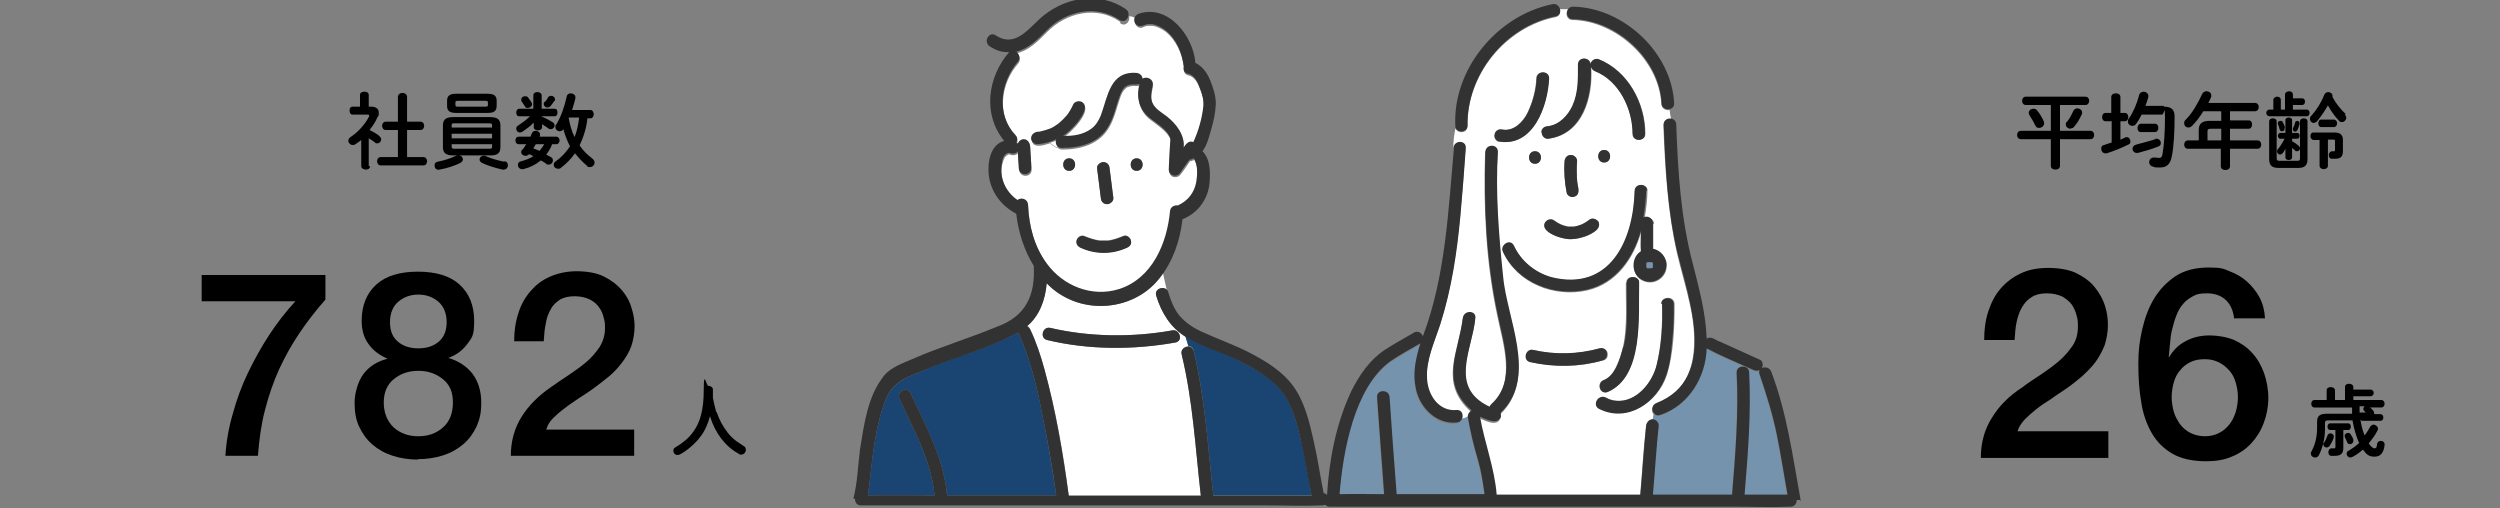 <?xml version="1.0" encoding="UTF-8"?>
<svg xmlns="http://www.w3.org/2000/svg" version="1.1" viewBox="0 0 600 122">
  <rect x="0" y="0" width="600" height="122" fill="#808080" stroke="none"/>
  <defs>
    <style>
      .cls-1 {
        fill: #323232;
      }

      .cls-2 {
        fill: #7693ad;
      }

      .cls-3 {
        fill: #1a4472;
      }

      .cls-4 {
        fill: #fff;
      }

      .cls-5 {
        fill: #6ec878;
      }
    </style>
  </defs>
  <!-- Generator: Adobe Illustrator 28.7.7, SVG Export Plug-In . SVG Version: 1.2.0 Build 194)  -->
  <g>
    <g id="_レイヤー_1" data-name="レイヤー_1">
      <path class="cls-5" d="M286.5,38.4s0,0,0,0c0,0-.1,0,0,0Z"/>
      <path class="cls-5" d="M286.6,38.4s0,0,0,0c0,0,0,0,0,0,0,0,0,0,0,0Z"/>
      <path class="cls-5" d="M286.6,38.4s0,0,0,0c0,0,0,0,0,0,0,0,0,0,0,0,0,0,0,0,0,0,0,0,0,0,0,0Z"/>
      <polygon class="cls-5" points="286.6 38.4 286.6 38.4 286.6 38.4 286.6 38.4 286.6 38.4"/>
      <path class="cls-5" d="M286.6,38.4s0,0,0,0c0,0,0,0,0,0,0,0,0,0,0,0Z"/>
      <path class="cls-5" d="M286.6,38.4s0,0,0,0c0,0,0,0,0,0,0,0,0,0,0,0Z"/>
      <path class="cls-3" d="M220.4,118.9h3.9c-.8-8.3-5-15.7-8.4-23.1-.8-1.7,1.8-3.3,2.6-1.5,3.7,8,8,15.7,8.8,24.6h26.2c-1-6.7-2.1-13.5-3.5-20.1-1.2-6.4-2.9-13-5.6-19-7.4,3.9-15.8,5.9-23.4,9.4-4.8,1.8-7.4,3.2-9,8.3-2.4,6.9-2.7,14.2-3.7,21.4,4-.1,8.1,0,12.2,0Z"/>
      <path class="cls-4" d="M253.6,33.7c-.5.2-1.1.4-1.6.6.7.5,1.2,1,1.9,1.1-.4-.4-.5-1.1-.3-1.7Z"/>
      <path class="cls-4" d="M268.8,5.2c-5.6-3.9-12.9-2.2-17.5,2.5-2.1,2.1-4.3,4.4-7.3,5.1.7.5,1.1,1.5.4,2.4-4.3,4.9-5.3,12.6-.6,17.6.5.6.5,1.3.2,1.8.1,0,.3.2.4.3.2-.6.8-1,1.4-1.1.9,0,1.5.8,1.5,1.7,0,1.7.2,3.5.3,5.2,0,2-2.9,2-3,0,0-1.3-.1-2.6-.2-4-.5.6-1.3.7-2,.4-.4-.2-.9.3-1.2.6-2,3.7-.2,8.5,3.1,10.7.8-.7,2.5-.3,2.5,1.1.2,5,1.5,10,4.5,14.1,4,5.4,10.9,8.2,17.3,6.2,8-2.5,11.6-11,12.3-18.7,0-1.1,1.1-1.6,1.9-1.4,2.4-1.1,3.9-3,4.4-5.6.3-1.8.4-4-.5-5.6,0,0,0,0-.1-.1,0,0,0,0,0,0,0,0,0,0,0,0,0,0,0,0,0,0,0,0-.4.2-.3.1-.2.1-.5.2-.7.2-.7,1-1.4,2.1-2.2,3.1-.4.6-1,.8-1.7.7-.6-.1-1.1-.8-1.1-1.4.2-2.5.2-4.9.4-7.4-.6-2-3.2-3.6-4.7-4.8-2.8-2-3.6-5.2-2.7-8.4-.6.3-1.5,0-2.1.2-.3,0-.5.1-.8.2-.2,0-.3.2-.5.3-.2.2-.3.3-.5.5-.3.4-.5.8-.7,1.3t0,0s0,0,0,0c-.9,2.4-1.4,5.1-2.7,7.4-2.3,4.2-6.9,5.5-11.4,5.5-.4,0-.8-.2-1-.4-.7-.1-1.3-.6-1.9-1.1-1.1.3-2.5.9-3.7.4-1.5-1.2-.5-3,1.3-2.8.8-.1,1.6-.3,2.4-.7.8-.4,1.5-.8,2.2-1.3.7-.6,1.4-1.3,2-2,.6-.8,1.1-1.7,1.5-2.6.3-.7,1.4-.9,2.1-.5,2.6,1.6-3,7.2-4.6,8.1,2.4,0,4.9-.3,6.8-1.7,1.1-.8,1.8-2,2.3-3.2,0,0,0,0,0,0,1.7-4.6,2.2-10.7,8.6-10.2.9,0,1.3.7,1.4,1.4,1-.7,2.8,0,2.4,1.6-.3,1.3-.7,2.9,0,4.2.7,1.4,2.3,2.3,3.4,3.2,2.4,1.8,4.5,4.5,4,7.6.5-.9,1.3-1.9,2.4-1.4,1.2-2.6,2-5.7,2.4-8.6.2-1.6-.2-2.7-.8-4.3-.5-1.4-1.3-3.2-2.9-3.5-.9-.2-1.2-1-1-1.7-.4-3.4-1.9-6.8-4.6-8.9,0,0,0,0,0,0-.9-.6-1.8-1.1-2.9-1.3-.4,0-.8,0-1.2,0-.4,0-.9.2-1.3.4-1.2.5-2.4-1.2-1.6-2.2-.5-.3-1-.5-1.6-.5.3,1.2-.9,2.6-2.1,1.7ZM272.8,38c1.9,0,1.9,3,0,3s-1.9-3,0-3ZM264.8,38.9c.9,0,1.4.7,1.5,1.5.3,2.4.6,4.7.9,7.1.1.8-.8,1.5-1.5,1.5-.9,0-1.4-.7-1.5-1.5-.3-2.4-.6-4.7-.9-7.1-.1-.8.8-1.5,1.5-1.5ZM258.4,57.6c.2-.7,1.1-1.3,1.8-1,1.2.5,2.4.9,3.7,1.1.7,0,1.4,0,2.1,0,1.2-.2,2.4-.6,3.6-1.1.8-.3,1.6.3,1.8,1,.2.8-.3,1.5-1,1.8-3.5,1.6-7.5,1.6-11,0-.8-.3-1.3-1-1-1.8ZM256.6,38c1.9,0,1.9,3,0,3s-1.9-3,0-3Z"/>
      <path class="cls-4" d="M257.2,72c-2.3-1-4.3-2.4-6-4.1-.3,3.9-1.7,7.8-4.7,10.3.3.1.5.3.7.7,1.5,3.1,2.6,6.5,3.5,9.8,2.7,9.8,4.5,20,5.8,30.2h31.7c-1.3-11.3-1.9-22.8-4.6-33.9-.3-1.1.7-1.9,1.6-1.9l-.7-2.3c-3.6-2.2-5.7-5.8-7-9.8-.5-1.6,1.5-2.4,2.5-1.5l-.9-4c-4.8,7.1-14.1,9.9-22,6.5ZM281.3,79.3c1.8-.4,2.8,2.5.8,2.9-10.1,1.8-20.8,1.8-30.8-.6-1.2-.3-1.3-1.6-.7-2.4.3-.4.8-.6,1.5-.5,9.4,2.2,19.7,2.3,29.2.6Z"/>
      <path class="cls-3" d="M286.5,84.2c2.7,11.3,3.4,23.1,4.7,34.7h23.6c-.9-4.7-1.6-9.5-2.8-14.2-1-4.2-2.3-8.9-5.4-12-3.1-3.1-7.3-5.2-11.2-7.1-3.6-1.7-7.6-2.8-10.9-4.9l.7,2.3c.6,0,1.1.3,1.3,1.1Z"/>
      <path class="cls-1" d="M252.1,78.7c-1.8-.5-2.7,2.4-.8,2.9,10,2.4,20.7,2.4,30.8.6,2-.4,1-3.3-.8-2.9-9.5,1.7-19.8,1.6-29.2-.6Z"/>
      <path class="cls-1" d="M272.8,41c1.9,0,1.9-3,0-3s-1.9,3,0,3Z"/>
      <path class="cls-1" d="M256.6,41c1.9,0,1.9-3,0-3s-1.9,3,0,3Z"/>
      <path class="cls-1" d="M259.4,59.5c3.5,1.6,7.5,1.6,11,0,.8-.3,1.3-1,1-1.8-.2-.7-1.1-1.4-1.8-1-1.2.5-2.3.9-3.6,1.1-.7,0-1.4,0-2.1,0-1.3-.2-2.5-.6-3.7-1.1-.8-.3-1.6.3-1.8,1-.2.9.3,1.5,1,1.8Z"/>
      <path class="cls-1" d="M286.7,38.5s0,0,0,0c0,0,0,0,0,0,0,0,0,0,0,0Z"/>
      <path class="cls-1" d="M286.6,38.4s0,0,0,0c0,0,0,0,0,0,0,0,0,0,0,0Z"/>
      <path class="cls-1" d="M286.6,38.4s0,0,0,0c0,0,0,0,0,0,0,0,0,0,0,0Z"/>
      <polygon class="cls-1" points="286.6 38.4 286.6 38.4 286.6 38.4 286.6 38.4 286.6 38.4"/>
      <path class="cls-1" d="M265.7,49c.7,0,1.6-.7,1.5-1.5-.3-2.4-.6-4.7-.9-7.1,0-.8-.6-1.5-1.5-1.5-.7,0-1.6.7-1.5,1.5.3,2.4.6,4.7.9,7.1,0,.8.6,1.5,1.5,1.5Z"/>
      <path class="cls-1" d="M317.8,119c-.9-4.4-1.5-8.7-2.5-13.1-1-4.5-2.2-9.5-4.9-13.2-2.5-3.5-6.4-5.9-10.2-7.9-3.8-2-7.9-3.4-11.8-5.2-2-.9-3.8-2.1-5.3-3.8-1.3-1.6-2.1-3.6-2.7-5.6,0-.3-.2-.5-.4-.7-1-.9-3-.1-2.5,1.5,1.2,4,3.4,7.6,7,9.8,3.3,2.1,7.3,3.3,10.9,4.9,4,1.8,8.1,4,11.2,7.1,3.1,3.1,4.4,7.8,5.4,12,1.1,4.7,1.8,9.4,2.8,14.2h-23.6c-1.3-11.6-2-23.4-4.7-34.7-.2-.7-.7-1.1-1.3-1.1-.9,0-1.9.7-1.6,1.9,2.7,11.1,3.3,22.6,4.6,33.9h-31.7c-1.4-10.1-3.1-20.3-5.8-30.2-.9-3.3-2-6.7-3.5-9.8-.2-.3-.4-.5-.7-.7,3-2.5,4.4-6.4,4.7-10.3,7.2,7.6,20.4,7.2,27-1.1,3.3-4.1,5-9.1,5.6-14.3,3.7-1.4,6.2-4.9,6.5-8.8.2-2.5.2-5.6-1.7-7.5,1.1-1.5,1.6-3.5,2.1-5.3.6-2,1-4,1.1-6.1,0-1.9-.6-3.7-1.3-5.5-.7-1.8-1.9-3.5-3.6-4.3-.5-6.4-6.5-14.2-13.6-11.8-1.9.7-1.1,3.4.8,2.9.4-.1.8-.3,1.3-.4.4,0,.8,0,1.2,0,1.1.2,2,.7,2.9,1.3,0,0,0,0,0,0,2.8,2.1,4.2,5.5,4.6,8.9-.2.7.1,1.5,1,1.7,1.6.3,2.4,2.1,2.9,3.5.6,1.7.9,2.7.8,4.3-.3,2.9-1.2,6-2.4,8.6-1.1-.5-1.9.6-2.4,1.4.4-3.1-1.7-5.8-4-7.6-1.2-.9-2.8-1.8-3.4-3.2-.6-1.3-.2-2.8,0-4.2.4-1.5-1.4-2.3-2.4-1.6,0-.7-.6-1.3-1.4-1.4-6.4-.5-6.9,5.6-8.6,10.2,0,0,0,0,0,0-.5,1.2-1.2,2.4-2.3,3.2-1.9,1.4-4.3,1.8-6.8,1.7,1.6-.8,7.2-6.5,4.6-8.1-.6-.4-1.7-.2-2.1.5-.4.9-.9,1.8-1.5,2.6-.6.7-1.3,1.4-2,2-.7.5-1.4,1-2.2,1.3-.8.3-1.6.5-2.4.7-1.8-.1-2.8,1.7-1.3,2.8.2.1.5.2.8.2,1.6-.1,3.1-.5,4.5-1.2-.4.9.2,2.1,1.3,2.1,4.6,0,9.1-1.2,11.4-5.5,1.3-2.3,1.7-4.9,2.7-7.4,0,0,0,0,0,0t0,0c.2-.4.4-.9.7-1.3.2-.2.3-.4.5-.5.2-.1.3-.2.5-.3.2,0,.5-.2.8-.2.6-.1,1.5.1,2.1-.2-.9,3.2-.1,6.4,2.7,8.4,1.5,1.2,4.1,2.7,4.7,4.8-.2,2.4-.3,4.9-.4,7.4,0,.6.5,1.3,1.1,1.4.7.2,1.3-.1,1.7-.7.7-1,1.4-2.1,2.2-3.1.2,0,.5,0,.7-.2,0,0,.3-.1.3-.1,0,0,0,0,0,0,0,0,0,0,0,0,0,0,0,0,0,0,0,0,0,0,0,0,0,0,0,0,0,0,0,0,0,0,0,0,0,0,0,0,0,0,0,0,0,0,0,0,0,0,0,0,0,0,0,0,0,0,0,0,0,0,0,.1.1.1.9,1.6.8,3.8.5,5.6-.5,2.6-2,4.5-4.4,5.6-.8-.1-1.8.3-1.9,1.4-.7,7.7-4.3,16.2-12.3,18.7-6.5,2-13.4-.8-17.3-6.2-3-4.1-4.3-9.1-4.5-14.1,0-1.4-1.7-1.8-2.5-1.1-2.9-2-4.5-5.5-3.7-9,0-1,.8-2.5,1.8-2.3.7.3,1.5.2,2-.4,0,1.3.1,2.6.2,4,.1,2,2.9,2,3,0,0-1.7-.2-3.5-.3-5.2,0-.8-.6-1.7-1.5-1.7-.6,0-1.3.5-1.4,1.1,0-.1-.2-.2-.4-.3.3-.5.4-1.2-.2-1.8-4.7-5-3.6-12.7.6-17.6.7-.8.3-1.9-.4-2.4,3-.7,5.2-3,7.3-5.1,4.6-4.7,11.9-6.3,17.5-2.5,1.7,1.1,3-1.6,1.5-2.6-6.1-4.2-14.1-3-19.7,1.5-3.4,2.7-6.6,8-11.5,4.8-1.6-1.1-3.1,1.5-1.5,2.6,1.5,1,3,1.5,4.7,1.4-5.2,6-6.4,15-1.2,21.3-3.4,1-4,5.2-3.7,8.2.5,4.1,3,7.4,6.6,9.3.5,4.4,1.9,8.8,4.2,12.5h0c.4,7.1-1.9,12.1-8.8,14.6-6.7,2.8-13.8,4.9-20.4,7.8-2.3,1-4.9,1.9-6.6,3.8-4.1,5-4.9,11.8-5.9,17.9-.5,3.9-.6,8-1.6,11.8,0,0,0,0,0,0h.4c0,.8.4,1.6,1.4,1.6h97c4.5,0,9.1.2,13.7,0,1.8,0,1.9-2.6.4-3ZM212,97.5c1.6-5.2,4.2-6.5,9-8.3,7.7-3.4,16-5.4,23.4-9.4,2.7,6,4.4,12.6,5.6,19,1.4,6.7,2.6,13.4,3.5,20.1h-26.2c-.8-8.9-5.1-16.7-8.8-24.6-.8-1.8-3.4-.2-2.6,1.5,3.4,7.4,7.6,14.8,8.4,23.1-5.3,0-10.7-.1-16,0,1-7.2,1.3-14.5,3.7-21.4Z"/>
      <path class="cls-5" d="M395.4,63.1s0,0-.1.1c0,0,0,0,.1-.1Z"/>
      <path class="cls-5" d="M395.2,63.2s0,0,0,0c0,0,0,0,0,0,0,0,0,0,0,0Z"/>
      <path class="cls-5" d="M395.6,64.6s0,0,0,0c0,0,0,0,0,0,0,0,0,0,0,0Z"/>
      <path class="cls-5" d="M396.6,62.9s0,0,0,0c0,0,0,0,0,0,0,0,0,0,0,0Z"/>
      <path class="cls-5" d="M395.4,64.5s0,0,.1.1c0,0,0,0,0,0,0,0,0,0,0,0Z"/>
      <path class="cls-2" d="M395.3,64.4s0,0,0,0c0,0,0,0,.1.1,0,0,.1,0,.2,0,0,0,.2,0,.3,0,0,0,.2,0,.3,0,0,0,.2,0,.3,0,0,0,.1,0,.2-.1,0,0,0,0,0,0,0,0,0,0,.1-.1,0,0,0-.1,0-.2,0-.1,0-.2,0-.4,0,0,0,0,0,0,0,0,0,0,0,0,0-.1,0-.2,0-.4,0,0,0-.1-.1-.2,0,0,0,0,0,0,0,0,0,0-.1-.1,0,0-.1,0-.2,0,0,0-.2,0-.3,0,0,0-.2,0-.3,0,0,0-.2,0-.3,0,0,0-.1,0-.2.1,0,0,0,0,0,0,0,0,0,0-.1.1,0,0,0,.1,0,.2,0,0,0,.2,0,.3,0,0,0,.2,0,.3,0,0,0,.2,0,.3,0,0,0,.1.1.2Z"/>
      <path class="cls-5" d="M396.8,64.5s0,0,.1-.1c0,0,0,0,0,0,0,0,0,0,0,0Z"/>
      <path class="cls-5" d="M396.8,63.1s0,0-.1-.1c0,0,0,0,.1.1Z"/>
      <path class="cls-5" d="M397,64.3s0,0,0,0c0,0,0,0,0,0,0,0,0,0,0,0Z"/>
      <path class="cls-5" d="M341.5,80.7c0,0-.2,0-.2,0,0,0,0,.2.1.3,0-.1,0-.2.1-.3Z"/>
      <path class="cls-2" d="M349.5,101.7c-4.9.5-8.9-3.7-9.8-8.2-.7-3.7,0-7.3,1.1-10.8-2.4,1.4-4.9,2.8-7.2,4.3-8.7,6.3-11.4,21.7-12.2,31.9,3.6,0,7.1,0,10.7,0-.6-7.8-1.2-15.5-1.7-23.3-.1-1.9,2.9-1.9,3,0,.6,7.8,1.1,15.5,1.7,23.3h21.1c-.5-6.5-3.3-12.6-3.9-19-.4.2-.9.3-1.3.4-.1.6-.6,1.3-1.4,1.3Z"/>
      <path class="cls-5" d="M423.2,88.2c0,0-.1-.2-.2-.3,0,.1,0,.3-.1.4,0,0,.2,0,.3-.1Z"/>
      <path class="cls-4" d="M351.7,35.8c-1,14.2-1.9,28.6-6.1,42.2-1.4,4.3-3.4,8.6-3.2,13.2.2,3.9,2.8,7.9,7.1,7.5,1.1-.1,1.6.8,1.4,1.7.4,0,.9-.2,1.3-.4.1-.5.5-.9.9-1.1-7.8-6.9-3.2-13.9-2.1-22.2.2-1.9,3.2-1.9,3,0-.4,4.5-2.5,8.8-2.3,13.4,0,3.5,2.6,6.6,5.7,7.9,0-.2.2-.4.4-.6,6.2-5.6,2.9-14.8,1.5-21.8-2.7-12.7-3.3-25.9-2.9-38.8.1-1.9,3.1-1.9,3,0-.6,9.8.2,19.7,1.2,29.5.8,10.4,8.5,24.5-.5,33.1.1.3.2.7,0,1-.8,2.1-3.6.6-5,0,1.1,6.3,3.4,12.3,4,18.7h34.5c.5-5.5.8-11.1,1.4-16.6,0-.8.7-1.6,1.6-1.5.1-.5.2-1,.3-1.5-.7-.8-.5-2.1.6-2.5,4.8-1.6,7.8-5.8,8.7-10.7,1.6-8.5-1.8-17.2-3.7-25.4-2.3-10.1-2.9-20.5-3.3-30.8,0-1.2,1-1.6,1.9-1.4-.2-.8-.3-1.5-.4-2.3-.8.2-1.9-.3-2-1.4-.5-10.6-10.9-20-21.3-20.2-1.5,0-1.8-1.8-1-2.6-.7,0-1.4,0-2.1,0,.3.8,0,1.7-.9,1.9-12.1,2.4-21.4,13.9-21.2,26.2,0,1.7-2.3,1.9-2.9.5-.3,1.5-.5,3-.5,4.5.6-1.3,3-1.1,2.8.6ZM367.3,86.9c-1.9-.5-1-3.4.8-2.9,5.2,1.2,10.7,1.1,15.9-.4.9-.2,1.5.3,1.8,1,.2.7,0,1.7-1,1.9-5.7,1.6-11.7,1.7-17.4.4ZM390.3,67.9c0-2,3.1-1.8,3,0-.2,7.8,1.2,22.5-7.6,26.2-1.9.6-2.6-2.3-.8-2.9,1.8-.6,2.8-2.7,3.5-4.4,2.5-6,1.7-12.6,1.8-18.9ZM401.9,72.9c0,5.7-.2,11.6-1.8,17-2.2,6.7-9.4,11.5-16.2,8.1-1.8-1,0-3.5,1.5-2.6,5.4,2.9,11-2.5,12.2-7.8,1.1-4.7,1.4-9.9,1.3-14.7,0-1.9,2.9-1.9,3,0ZM396.8,53.7v6.2c1.9.4,3.5,2.2,3.2,4.2-.2,2.8-3.2,4.5-5.7,3.3-2.7-1.2-2.9-5.3-.4-6.9-.2-1.6,0-3.3,0-4.9-1.8,6.5-6,12.5-12.9,14.1-7.8,1.8-16.8-1.6-20.2-9.1-.8-1.6,1.7-3.3,2.6-1.5,4.2,9.4,18.7,11.2,24.6,2.5,3.2-4.5,4.2-10.3,4.4-15.7,0-1.8,2.7-1.9,3-.4,0,2.3-.3,4.7-.7,7,.9-.7,2.3.1,2.3,1.3ZM368.4,36.3c1.9,0,1.9,3,0,3s-1.9-3,0-3ZM378.4,42.2c0,.6,0,1.3.2,1.9.2,1.1.6,2.7-.8,3.1-.7.2-1.7-.3-1.8-1-.5-2.5-.6-5-.5-7.5,0-.8.6-1.5,1.5-1.5.8,0,1.6.7,1.5,1.5,0,1.2-.1,2.3,0,3.5ZM376.2,54.4c0,0,0,0,.1,0,.5,0,1,0,1.5,0,.4,0,1.8-.4,2.5-.9.4-.2.8-.5,1.2-.8.7-.5,1.7-.1,2.1.5.4.8.1,1.6-.5,2.1-3.4,2.7-8.3,2.8-11.7.1-1.7-1.1-.2-3.5,1.5-2.6,1.1.8,2.1,1.3,3.3,1.5ZM385,36c1.9,0,1.9,3,0,3s-1.9-3,0-3ZM377.5,25.3c1.4-3.1,1.4-6.5,1.3-9.8,0-1.9,2.8-1.9,3-.1.1-.8,1.1-1.5,1.9-1.2,7,2.8,11.2,10.5,11.2,17.9,0,.6-.3,1-.6,1.2-.9.6-2.4.2-2.4-1.2,0-5.9-3.2-12.7-9-15-.5-.2-.8-.5-1-1h0c.5,7.2-2,16.2-10.3,17.2-.8,0-1.5-.7-1.5-1.5,0-.9.7-1.4,1.5-1.5,2.8-.3,4.9-2.7,6-5ZM358.7,32.1c.2-.8,1-1.2,1.8-1,2.7.5,5-1.8,6.1-4.1,1.2-2.5,2-5.5,2.1-8.2,0-1.9,3.1-1.9,3,0-.3,6.7-3.7,16.5-12,15.2-.8-.2-1.3-1.1-1-1.8Z"/>
      <path class="cls-5" d="M381.8,16.1h0s0,0,0-.1c0,0,0,0,0,.1Z"/>
      <path class="cls-2" d="M398,102.3c-.6,5.5-.9,11.1-1.4,16.6h19c.8-9.7,1.6-19.5,1.1-29.3,0-1.9,2.9-1.9,3,0,.5,9.8-.3,19.5-1.1,29.3h10.3c-.8-4.5-1.5-9.1-2.4-13.6-1-5.2-2.6-10.3-4.3-15.3-.1-.4-.1-.7,0-1-.9.5-1.9-.3-2.8-.6-3.3-1.6-6.7-2.9-9.9-4.6-.2,7-4.4,13.8-11.2,16-.6.2-1.1,0-1.4-.4,0,.5-.2,1-.3,1.5.7,0,1.5.7,1.4,1.5Z"/>
      <path class="cls-1" d="M395.3,45.8c.1-1.8-2.9-2-3,0-.3,12-6,24.2-20,20.7-3.9-1.1-7.3-3.9-9-7.6-.9-1.8-3.4,0-2.6,1.5,3.5,7.5,12.4,10.9,20.2,9.1,6.9-1.6,11.1-7.6,12.9-14.1,0,1.6-.1,3.3,0,4.9-2.5,1.6-2.3,5.7.4,6.9,2.5,1.3,5.5-.5,5.7-3.3.2-2-1.3-3.9-3.2-4.2v-6.2c0-1.1-1.3-1.9-2.3-1.3.4-2.2.6-4.4.7-6.6ZM395.1,63.6c0,0,0-.2,0-.3,0,0,0-.1,0-.2,0,0,0,0,0,0,0,0,0,0,0,0,0,0,.1-.1.1-.1,0,0,0,0,0,0,0,0,.1,0,.2-.1,0,0,.2,0,.3,0,0,0,.2,0,.3,0,0,0,.2,0,.3,0,0,0,.1,0,.2,0,0,0,0,0,0,0,0,0,0,0,0,0,0,0,.1.1.1.1,0,0,0,0,0,0,0,0,0,.1.1.2,0,.1,0,.2,0,.4,0,0,0,0,0,0,0,0,0,0,0,0,0,.1,0,.2,0,.4,0,0,0,.1,0,.2,0,0,0,0,0,0,0,0,0,0,0,0,0,0-.1.1-.1.1,0,0,0,0,0,0,0,0-.1,0-.2.1,0,0-.2,0-.3,0,0,0-.2,0-.3,0,0,0-.2,0-.3,0,0,0-.1,0-.2,0,0,0,0,0,0,0,0,0,0,0,0,0,0,0-.1-.1-.1-.1,0,0,0,0,0,0,0,0,0-.1-.1-.2,0,0,0-.2,0-.3,0,0,0-.2,0-.3Z"/>
      <path class="cls-1" d="M377,37.2c-.9,0-1.4.7-1.5,1.5-.2,2.5,0,5,.5,7.5.1.8,1.1,1.3,1.8,1,1.5-.4,1-2,.8-3.1-.2-1.8-.3-3.6-.1-5.4,0-.8-.7-1.5-1.5-1.5Z"/>
      <path class="cls-1" d="M385,39c1.9,0,1.9-3,0-3s-1.9,3,0,3Z"/>
      <path class="cls-1" d="M368.4,39.3c1.9,0,1.9-3,0-3s-1.9,3,0,3Z"/>
      <path class="cls-1" d="M396.8,64.5s0,0,0,0c0,0,0,0,0,0,0,0-.1.1-.1.1,0,0,0,0,0,0Z"/>
      <path class="cls-1" d="M396.8,63.1s0,0,0,0c0,0,0,0,0,0,0,0,.1.1.1.1,0,0,0,0,0,0Z"/>
      <path class="cls-1" d="M395.4,63.1s0,0,0,0c0,0,0,0,0,0,0,0,.1-.1.1-.1,0,0,0,0,0,0Z"/>
      <path class="cls-1" d="M395.4,64.5s0,0,0,0c0,0,0,0,0,0,0,0-.1-.1-.1-.1,0,0,0,0,0,0Z"/>
      <path class="cls-1" d="M377.5,4.6c10.5.2,20.8,9.6,21.3,20.2,0,1.9,3.1,1.9,3,0-.6-12.2-12.2-23-24.3-23.2-.4,0-.8.2-1,.4-.8.8-.5,2.6,1,2.6Z"/>
      <path class="cls-1" d="M432.2,120.3c-1.9-10.5-3.3-21.1-7.1-31.1-.4-1-1.4-1.2-2.2-.9.3-.7.2-1.7-.6-2-3.2-1.4-6.3-2.9-9.5-4.3-1.1-.3-2.1-1.5-3.2-.7-.2-6.1-1.8-12-3.3-17.9-2.9-10.9-3.6-22.2-4-33.5,0-1.9-3-2-3,0,.4,10.3.9,20.8,3.3,30.8,2.8,11.4,9.8,30.1-5,36-1.2.4-1.3,1.8-.6,2.5.3.4.8.6,1.4.4,6.8-2.2,11-9,11.2-16,3.2,1.7,6.6,3.1,9.9,4.6.9.3,1.8,1.1,2.8.6-.1.3-.2.6,0,1,1.7,5,3.3,10.1,4.3,15.3.9,4.5,1.6,9.1,2.4,13.6h-10.3c.8-9.7,1.6-19.5,1.1-29.3,0-1.9-3.1-1.9-3,0,.5,9.8-.3,19.5-1.1,29.3h-19c.5-5.5.8-11.1,1.4-16.6,0-.8-.7-1.4-1.4-1.5-.9,0-1.5.7-1.6,1.5-.6,5.5-.9,11.1-1.4,16.6h-34.5c-.5-6.4-2.9-12.4-4-18.7,1.4.6,4.2,2.1,5,0,0-.3,0-.6,0-1,9-8.6,1.3-22.7.5-33.1-1-9.8-1.8-19.7-1.2-29.5,0-1.9-2.9-1.9-3,0-.4,13,.2,26.1,2.9,38.8,1.4,7,4.7,16.2-1.5,21.8-.2.2-.3.4-.4.6-9.8-4.6-4.2-13.5-3.4-21.3.2-1.9-2.8-1.9-3,0-1,8.3-5.7,15.4,2.1,22.2-.6.3-1,1-.9,1.7.6,3.4,1.4,6.8,2.4,10.1.8,2.7,1.2,5.5,1.6,8.3h-21.1c-.6-7.8-1.2-15.5-1.7-23.3-.1-1.9-3.1-1.9-3,0,.6,7.8,1.1,15.5,1.7,23.3-3.6,0-7.1-.1-10.7,0,.8-10.1,3.5-25.6,12.2-31.9,2.3-1.6,4.8-2.9,7.2-4.3-1.1,3.5-1.9,7.1-1.1,10.8.9,4.6,4.9,8.7,9.8,8.2,1.8-.1,2-3.1,0-3-4.3.4-6.9-3.6-7.1-7.5-.3-4.6,1.8-8.9,3.2-13.2,2.7-8.4,4-17.2,4.8-25.9.5-5.4.9-10.9,1.3-16.3.1-1.7-2.2-1.9-2.8-.6-1.4,15.4-2,31.2-7.5,45.8-.3-.8-1.2-1.4-2.1-.9-2.4,1.4-4.8,2.7-7.1,4.2-3.6,2.4-6.1,6.1-8,9.9-3.6,7.7-5.3,16.3-5.8,24.8-1.3.5-1.1,2.9.6,2.9h97c4.5,0,9,.2,13.5,0,1,.1,1.7-.8,1.6-1.6h1.1Z"/>
      <path class="cls-1" d="M352.2,30.1c-.2-12.3,9.1-23.8,21.2-26.2,1.9-.4,1-3.3-.8-2.9-13.4,2.7-24.2,15.9-23.3,29.6.5,1.4,2.9,1.2,2.9-.5Z"/>
      <path class="cls-1" d="M370,31.8c0,.8.7,1.6,1.5,1.5,8.3-1.1,10.7-10.1,10.3-17.3.2.5.5.9,1,1.1,5.8,2.3,9,9.1,9,15,0,1.4,1.5,1.8,2.4,1.2.4-.2.6-.6.6-1.2,0-7.4-4.1-15.1-11.2-17.9-.8-.3-1.8.4-1.9,1.2-.2-1.8-3-1.8-3,.1,0,3.3.1,6.7-1.3,9.8-1.1,2.4-3.2,4.7-6,5-.8,0-1.5.6-1.5,1.5Z"/>
      <path class="cls-1" d="M359.5,33.9c8.4,1.7,12-8.4,12.3-15.1,0-1.9-2.9-1.9-3,0-.1,2.7-.9,5.7-2.1,8.2-1.1,2.3-3.4,4.6-6.1,4.1-1.8-.4-2.6,1.9-1.1,2.8Z"/>
      <path class="cls-1" d="M389.6,83.2c-.8,2.8-1.7,6.7-4.6,8-1.8.6-1.1,3.5.8,2.9,8.8-3.7,7.4-18.3,7.6-26.2,0-.3,0-.6-.2-.8-.7-1-2.7-.8-2.8.8,0,5.1.4,10.3-.7,15.3Z"/>
      <path class="cls-1" d="M398.9,72.9c.2,4.8-.1,10-1.3,14.7-1.1,4.4-5,9-9.6,8.6-.9,0-1.8-.3-2.7-.8-.5-.2-.9-.2-1.3,0-1,.4-1.5,2-.3,2.7,6.8,3.5,14-1.4,16.2-8.1.9-2.5,1.2-5.3,1.4-7.9.3-3,.5-6.1.4-9.1,0-1.9-3.1-1.9-3,0Z"/>
      <path class="cls-1" d="M372.9,52.9c-.7-.5-1.7-.1-2.1.5-1.3,2.5,4.6,4.2,6.4,4,1.8,0,7.7-1.7,6.4-4.2-.4-.6-1.4-1-2.1-.5-.4.3-.8.6-1.2.8-.7.5-2.1.8-2.5.9-.5,0-1,0-1.5,0,0,0,0,0-.1,0-1.2-.2-2.2-.7-3.3-1.5Z"/>
      <path class="cls-1" d="M385.7,84.6c-.2-.7-.9-1.2-1.8-1-5.2,1.4-10.6,1.6-15.9.4-1.8-.5-2.7,2.4-.8,2.9,5.8,1.3,11.8,1.2,17.4-.4,1-.3,1.2-1.2,1-1.9Z"/>
      <g>
        <path d="M88.8,39.9c0,.6-.5.8-1,.8s-1.1-.3-1.1-.8v-6.3c-.5.4-.9.7-1.4,1-.2.2-.5.2-.7.2-.5,0-1-.5-1-1s.2-.6.5-.9c1.9-1.2,3.7-3.3,4.5-5,0-.1,0-.2,0-.2,0-.1-.1-.2-.4-.2h-3.6c-.5,0-.7-.5-.7-1s.2-.9.7-.9h1.8v-2.8c0-.6.5-.8,1.1-.8s1,.3,1,.8v2.8h.6c1.1,0,1.8.5,1.8,1.4s0,.7-.3,1.1c-.4,1-1.1,2.1-1.9,3.1.8.4,1.7.9,2.3,1.4.3.3.5.6.5.8,0,.5-.4,1-.9,1s-.4,0-.7-.3c-.4-.3-.9-.6-1.4-.9v6.6ZM95.5,31.2h-2.9c-.6,0-.9-.5-.9-1s.3-1,.9-1h2.9v-5.9c0-.7.6-1,1.1-1s1.1.3,1.1,1v5.9h3.2c.6,0,.9.5.9,1s-.3,1-.9,1h-3.2v6.5h3.9c.6,0,.9.5.9,1s-.3,1-.9,1h-10.2c-.6,0-.9-.5-.9-1s.3-1,.9-1h4.1v-6.5Z"/>
        <path d="M110.1,37.3c.6,0,1,.5,1,.9s-.2.6-.6.9c-1.4.7-3.3,1.3-5,1.6-.8.2-1.2-.4-1.2-1s.3-.8.8-.9c1.5-.3,3.1-.8,4.3-1.4.2-.1.4-.1.6-.1ZM108.8,37.3c-1.8,0-2.5-.6-2.5-2v-5.2c0-1.4.7-2,2.5-2h8.8c1.8,0,2.5.6,2.5,2v5.2c0,1.7-1,2-2.5,2h-8.8ZM109.5,27.1c-1.6,0-2.2-.5-2.2-1.7v-1.2c0-1.2.6-1.7,2.2-1.7h7.5c1.6,0,2.2.5,2.2,1.7v1.2c0,1.5-1,1.7-2.2,1.7h-7.5ZM118.1,30.1c0-.4-.1-.5-.8-.5h-8.1c-.7,0-.8,0-.8.5v.5h9.7v-.5ZM108.4,33.2h9.7v-1.1h-9.7v1.1ZM117.3,35.7c.7,0,.8-.1.8-.5v-.6h-9.7v.6c0,.5.3.5.8.5h8.1ZM116.5,25.6c.5,0,.6-.1.6-.4v-.6c0-.3-.1-.4-.6-.4h-6.6c-.5,0-.6.1-.6.4v.6c0,.4.3.4.6.4h6.6ZM121.1,38.7c.6.1.8.5.8,1s-.4,1-1,1-.2,0-.3,0c-1.8-.4-3.7-1-4.9-1.6-.4-.2-.6-.5-.6-.8,0-.5.4-.9,1-.9s.3,0,.5.1c1,.4,2.7,1,4.4,1.3Z"/>
        <path d="M132.5,34.6c-.3.9-.8,1.7-1.4,2.5.4.2.7.4,1.1.6.4.2.5.5.5.8,0,.5-.4,1-1,1s-.4,0-.6-.2c-.4-.3-.9-.6-1.3-.8-1.2,1-2.6,1.7-4.2,2.1-.1,0-.2,0-.3,0-.6,0-1-.5-1-1s.2-.8.8-.9c1.1-.3,2.1-.7,2.9-1.2-.3-.2-.7-.4-1-.5-.3.3-.6.4-.9.4-.5,0-1-.4-1-.8s0-.4.2-.6c.4-.4.7-.9,1-1.4h-1.8c-.5,0-.8-.4-.8-.9s.3-.9.8-.9h2.8c.1-.3.3-.6.4-.9.2-.4.5-.5.9-.5s1,.3,1,.8,0,.2,0,.3c0,.1,0,.2-.1.3h4c.5,0,.8.4.8.9s-.3.9-.8.9h-1ZM130.1,28c.9.4,1.7.8,2.5,1.3.3.2.5.5.5.8,0,.5-.4.9-.9.9s-.4,0-.6-.2c-.5-.3-1-.7-1.5-1v.7c0,.5-.5.8-1,.8s-1-.3-1-.8v-1.1c-.7.8-1.7,1.5-2.7,2.2-.2.1-.4.2-.6.2-.5,0-.9-.4-.9-.9s.2-.6.5-.8c.9-.6,1.9-1.3,2.8-2.2h-2.6c-.5,0-.7-.4-.7-.9s.3-.9.7-.9h3.4v-3.2c0-.6.5-.8,1-.8s1,.3,1,.8v3.2h3.1c.5,0,.7.4.7.9s-.2.9-.7.9h-3.1v.2ZM125.1,23.9c0-.5.4-.8.9-.8s.6.1.8.4c.2.3.5.6.7,1,.1.2.2.3.2.5,0,.5-.5.9-1,.9s-.6-.1-.8-.5c-.2-.3-.4-.6-.6-.9-.2-.2-.2-.4-.2-.6ZM128.6,34.6c-.2.3-.4.7-.6,1,.5.2,1,.4,1.5.6.4-.5.8-1,1.1-1.6h-1.9ZM132.3,23c.5,0,.9.4.9.8s0,.3-.2.5c-.3.4-.6.8-.9,1.2-.2.2-.5.3-.7.3-.5,0-.9-.4-.9-.8s0-.4.3-.6c.3-.3.5-.5.7-1,.2-.3.5-.4.8-.4ZM141,28.2c-.2,2.3-.9,4.6-1.9,6.7.8,1.2,1.8,2.2,3,3.1.4.3.6.7.6,1,0,.6-.5,1.1-1.1,1.1s-.5,0-.7-.3c-1.1-.9-2-1.9-2.9-3-1,1.4-2.1,2.5-3.4,3.5-.2.2-.4.2-.7.2-.5,0-1-.4-1-.9s.1-.6.5-.9c1.4-1,2.5-2.2,3.4-3.6-.7-1.3-1.2-2.7-1.6-4.1-.2.4-.6.5-.9.5-.5,0-1-.4-1-1s0-.4.2-.6c1.1-1.8,2-4.3,2.5-6.7.1-.6.6-.8,1-.8s1.1.3,1.1.9,0,.2,0,.3c-.2.9-.5,1.8-.8,2.8h4.4c.5,0,.8.5.8,1s-.3,1-.8,1h-.7ZM136.5,28.2c0,0,0,.1,0,.2.3,1.6.7,3.1,1.4,4.5.6-1.5.9-3.1,1.1-4.7h-2.4Z"/>
      </g>
      <path d="M172,98.9c.6,1.8,1.5,3.5,2.7,5,.6.8,1.4,1.5,2.2,2.1.5.3.9.6,1.5,1,.5.2.6.6.6,1,0,.6-.5,1.1-1.1,1.1s-.4,0-.6-.2c-3.2-1.7-5.7-5-6.9-9-.5,1.8-1.2,3.5-2.3,4.9-1.2,1.6-3,3.2-4.8,4.2-.2.1-.5.2-.7.2-.6,0-1-.5-1-1s.2-.7.6-.9c1.5-.9,3.1-2.1,4.2-3.7,1.6-2.2,2.5-5.1,2.5-10.1s.6-.9,1.1-.9,1.1.3,1.1.9,0,1.4,0,2c.2,1.1.5,2.3.8,3.4Z"/>
      <g>
        <path d="M48.4,66h29.7v5.9c-2.3,2.6-4.3,5.2-6.2,8-1.9,2.8-3.5,5.7-4.9,8.7-1.4,3.1-2.5,6.3-3.4,9.8-.9,3.4-1.4,7.1-1.7,11h-7.8c.2-3.4.8-6.8,1.8-10.2.9-3.3,2.1-6.6,3.6-9.7,1.5-3.1,3.2-6.2,5.1-9.1,1.9-2.9,4-5.6,6.3-8.1h-22.5v-6.3Z"/>
        <path d="M100.4,110.3c-2.2,0-4.2-.3-6.1-.9-1.9-.6-3.5-1.5-4.9-2.7-1.4-1.2-2.4-2.6-3.2-4.3-.8-1.7-1.1-3.6-1.1-5.7s.7-5,2.1-6.9c1.4-1.9,3.4-3.1,5.8-3.7h0c-2-.9-3.5-2-4.6-3.6-1.1-1.5-1.6-3.4-1.6-5.5,0-3.7,1.2-6.6,3.5-8.7,2.3-2.1,5.7-3.1,10-3.1s7.7,1,10,3.1c2.3,2.1,3.5,5,3.5,8.7s-.5,3.9-1.6,5.5c-1.1,1.5-2.6,2.7-4.6,3.4h0c2.4.7,4.4,2,5.8,3.8,1.4,1.9,2.1,4.2,2.1,6.9s-.4,4-1.1,5.7c-.8,1.7-1.8,3.1-3.2,4.3-1.4,1.2-3,2.1-4.9,2.7-1.9.6-3.9.9-6.1.9ZM100.4,104.7c2.4,0,4.3-.7,5.9-2.1,1.6-1.4,2.4-3.4,2.4-6s-.8-4.3-2.4-5.6c-1.6-1.3-3.5-2-5.9-2s-4.3.7-5.9,2c-1.6,1.3-2.4,3.2-2.4,5.6s.8,4.5,2.4,6c1.6,1.4,3.5,2.1,5.9,2.1ZM100.4,70.7c-1.9,0-3.5.6-4.8,1.7-1.3,1.1-2,2.8-2,4.9s.6,3.6,1.9,4.7c1.3,1.1,2.9,1.6,4.9,1.6s3.6-.5,4.9-1.6c1.3-1.1,1.9-2.7,1.9-4.7s-.7-3.8-2-4.9c-1.3-1.1-2.9-1.7-4.8-1.7Z"/>
        <path d="M152.2,109.4h-29.6c0-3.6.9-6.7,2.6-9.4,1.7-2.7,4-5,6.9-7,1.4-1,2.9-2,4.4-3,1.5-1,2.9-2,4.2-3.1,1.3-1.1,2.3-2.3,3.2-3.6.8-1.3,1.3-2.8,1.3-4.5,0-.8,0-1.6-.3-2.5-.2-.9-.5-1.7-1.1-2.5-.5-.8-1.3-1.4-2.2-1.9-1-.5-2.2-.8-3.7-.8s-2.6.3-3.5.8c-.9.6-1.7,1.3-2.2,2.3-.6,1-1,2.1-1.2,3.4-.3,1.3-.4,2.7-.5,4.3h-7.1c0-2.4.3-4.6,1-6.7.6-2,1.6-3.8,2.9-5.3,1.3-1.5,2.8-2.7,4.7-3.5,1.8-.8,4-1.3,6.4-1.3s4.9.4,6.6,1.3c1.8.9,3.2,2,4.3,3.3,1.1,1.3,1.9,2.8,2.3,4.3.5,1.6.7,3,.7,4.4s-.3,3.3-.8,4.7c-.5,1.4-1.3,2.7-2.2,3.9-.9,1.2-1.9,2.3-3.1,3.3-1.2,1-2.4,1.9-3.6,2.8-1.2.9-2.5,1.7-3.7,2.5-1.2.8-2.4,1.6-3.4,2.4-1.1.8-2,1.6-2.8,2.4-.8.8-1.3,1.7-1.6,2.7h21.1v6.3Z"/>
      </g>
      <g>
        <path d="M494.4,31.4h7.3c.6,0,.9.5.9,1s-.3,1-.9,1h-7.3v6.4c0,.6-.5.9-1.1.9s-1.1-.3-1.1-.9v-6.4h-7.2c-.6,0-.9-.5-.9-1s.3-1,.9-1h7.2v-6.2h-6c-.6,0-.9-.5-.9-1s.3-1,.9-1h14.3c.6,0,.9.5.9,1s-.3,1-.9,1h-6.1v6.2ZM490.5,29.1c0,.2.1.3.1.5,0,.6-.6,1.1-1.2,1.1s-.7-.2-1-.7c-.3-.7-.9-1.7-1.3-2.3-.1-.2-.2-.4-.2-.6,0-.6.5-1,1.1-1s.6.1.9.4c.6.7,1.2,1.7,1.6,2.6ZM496.9,30.9c-.5,0-1.1-.4-1.1-1s0-.4.3-.7c.6-.7,1.1-1.7,1.5-2.6.2-.4.6-.6,1-.6.5,0,1.1.4,1.1,1s0,.3-.1.5c-.5,1.1-1.1,2.1-1.8,2.9-.2.3-.5.4-.8.4Z"/>
        <path d="M506.7,29.1h-1.4c-.5,0-.8-.5-.8-1s.3-1,.8-1h1.4v-3.8c0-.6.5-.9,1.1-.9s1.1.3,1.1.9v3.8h1.1c.5,0,.8.5.8,1s-.3,1-.8,1h-1.1v4.4c.4-.1.7-.3,1.1-.5.1,0,.3-.1.4-.1.5,0,.9.5.9,1s-.1.6-.5.8c-1.6.8-3.6,1.6-5.2,2.1-.1,0-.2,0-.3,0-.6,0-1-.5-1-1.1s.2-.8.7-.9c.5-.2,1.2-.4,1.8-.6v-5.3ZM519.4,25.6c1.8,0,2.5.8,2.5,2.3,0,3.8-.2,7.5-.7,9.8-.4,1.9-1.4,2.5-2.8,2.5s-1.1,0-1.6-.2c-.7-.1-1-.6-1-1.1s.4-1.1,1.1-1.1.2,0,.3,0c.3,0,.6.1,1,.1s.7-.2.8-.9c.4-2.2.6-5.7.6-8.9s-.2-.6-.7-.6h-4.9c-.4.8-.8,1.5-1.3,2.2-.3.4-.6.5-.9.5-.6,0-1.1-.4-1.1-1s0-.4.2-.7c1.1-1.6,2-3.7,2.5-5.7.1-.5.6-.8,1.1-.8s1.1.4,1.1,1,0,.2,0,.3c-.2.7-.4,1.4-.7,2.1h4.4ZM517.2,33.3c.1,0,.3,0,.4,0,.6,0,1,.5,1,1s-.2.7-.7.9c-1.5.6-3.3,1.1-4.8,1.5,0,0-.2,0-.3,0-.6,0-1-.5-1-1s.3-.8.9-1c1.4-.4,3.1-.8,4.6-1.3ZM517.2,29.7c.6,0,.8.5.8,1s-.3,1-.8,1h-3.4c-.6,0-.8-.5-.8-1s.3-1,.8-1h3.4Z"/>
        <path d="M533,26.7h-4.2c-.8,1.3-1.7,2.5-2.7,3.5-.3.3-.6.4-.9.4-.6,0-1-.5-1-1s.1-.6.4-.9c1.5-1.5,2.9-3.9,3.9-6.1.2-.5.7-.7,1.1-.7s1.1.3,1.1.9,0,.3,0,.4c-.2.5-.4,1-.7,1.5h11.2c.6,0,.9.5.9,1s-.3,1-.9,1h-6v2.2h4.5c.6,0,.8.5.8,1s-.3,1-.8,1h-4.5v2.8h6.6c.6,0,.9.5.9,1s-.3,1-.9,1h-6.6v4.2c0,.6-.5.9-1.1.9s-1.1-.3-1.1-.9v-4.2h-7.9c-.6,0-.9-.5-.9-1s.3-1,.9-1h2.6v-2.4c0-1.6.7-2.3,2.7-2.3h2.7v-2.2ZM530.6,30.9c-.7,0-.8.2-.8.7v2.1h3.3v-2.8h-2.4Z"/>
        <path d="M548.4,22.7c0-.5.5-.8,1-.8s.9.3.9.8v.9h2.2c.5,0,.7.4.7.8s-.2.8-.7.8h-2.2v1.1h3.3c.5,0,.7.4.7.8s-.2.8-.7.8h-8.9c-.5,0-.8-.4-.8-.8s.3-.8.8-.8h.9v-2.3c0-.5.5-.8.9-.8s.9.2.9.8v2.3h1v-3.5ZM546.8,40.3c-1.5,0-2.2-.6-2.2-2.1v-9.1c0-.5.5-.7.9-.7s.9.2.9.7v8.9c0,.5.2.6.7.6h4.2c.5,0,.7-.1.7-.6v-8.9c0-.5.5-.7.9-.7s.9.2.9.7v9.1c0,1.5-.7,2.1-2.2,2.1h-4.8ZM547.3,33.3c-.4,0-.6-.4-.6-.7s.2-.7.6-.7h1.2v-3.1c0-.4.4-.6.8-.6s.8.2.8.6v3.1h1.2c.4,0,.6.3.6.7s-.2.7-.6.7h-1.2v.6c.6.3,1.1.7,1.6,1.1.2.2.3.4.3.6,0,.4-.3.7-.7.7s-.3,0-.5-.2c-.2-.2-.5-.4-.7-.6v2.3c0,.4-.4.6-.8.6s-.8-.2-.8-.6v-2.1c-.2.4-.4.8-.7,1.1-.2.2-.4.3-.6.3-.3,0-.7-.3-.7-.7s0-.4.2-.6c.5-.6,1.1-1.5,1.6-2.5h-1ZM548.3,30.7c0,0,0,.2,0,.2,0,.4-.3.6-.6.6s-.5-.1-.6-.5c-.1-.4-.2-.8-.4-1.2,0,0,0-.2,0-.3,0-.3.3-.5.6-.5s.5.1.6.4c.2.3.4.8.5,1.2ZM551.3,29c.3,0,.6.2.6.6s0,.1,0,.2c-.2.6-.3,1-.5,1.4-.2.3-.4.4-.6.4s-.5-.2-.5-.5,0-.2,0-.3c.2-.4.4-.8.5-1.3,0-.3.3-.5.6-.5ZM562.7,27.5c.3.2.4.5.4.8,0,.5-.5,1-1,1s-.6-.1-.8-.4c-.9-.9-1.9-2.3-2.6-3.6-.8,1.4-1.7,2.7-2.6,3.8-.3.3-.6.4-.8.4-.5,0-.9-.4-.9-.9s0-.5.3-.8c1.2-1.3,2.4-3.2,3.1-5,.2-.5.6-.7,1-.7s1,.3,1,.9,0,.2,0,.3c.8,1.5,2,3,3.2,4.1ZM558.7,39.8c0,.5-.5.8-1,.8s-1-.3-1-.8v-6.2h-1.4c-.5,0-.8-.5-.8-.9s.2-.9.7-.9h5.1c1.4,0,2,.6,2,1.8v2.7c0,1.3-.6,1.8-1.8,1.8s-.6,0-.9,0c-.5,0-.7-.5-.7-.9s.3-.9.9-.9c.2,0,.3,0,.4,0s.2,0,.2-.3v-2c0-.4,0-.5-.4-.5h-1.3v6.2ZM557.1,30.5c-.5,0-.7-.5-.7-.9s.2-.9.7-.9h3c.5,0,.8.4.8.9s-.3.9-.8.9h-3Z"/>
      </g>
      <path d="M566.5,100.7c.2,1.3.5,2.6,1,3.8.5-.6.9-1.3,1.3-2,.2-.4.6-.6.9-.6s1,.4,1,.9,0,.3-.1.5c-.5,1.1-1.3,2.1-2.1,3.1.5.8,1,1.2,1.4,1.2s.5-.2.6-1c0-.5.5-.8.9-.8s1,.3.9,1c-.2,1.9-1,2.8-2.4,2.8s-1.9-.5-2.8-1.7c-.8.7-1.6,1.3-2.4,1.7-.2.1-.4.2-.6.2-.5,0-.9-.4-.9-.9s.2-.6.6-.8c.8-.5,1.7-1.1,2.4-1.8,0-.1-.1-.2-.2-.4-.6-1.5-1.1-3.2-1.4-5h-5.9c-.5,0-.7.1-.7.6v1.4c0,2.4-.6,4.7-1.5,6.4-.2.4-.6.5-.9.5-.5,0-1-.4-1-.9s0-.4.2-.6c.8-1.6,1.3-3.3,1.3-5.6v-1.5c0-1.3.6-1.9,2.3-1.9h6.1c0-.5,0-1,0-1.5h-9c-.5,0-.8-.4-.8-.9s.3-.9.8-.9h2.9v-2.3c0-.6.5-.8,1-.8s1,.3,1,.8v2.3h2.4v-3.1c0-.6.5-.8,1-.8s1,.3,1,.8v.6h4.1c.5,0,.8.4.8.8s-.3.8-.8.8h-4.1v.9h6.7c.5,0,.8.4.8.9s-.3.9-.8.9h-2.7c.3.2.6.5.8.8.1.2.2.3.2.5s0,.2,0,.3h1.5c.5,0,.7.4.7.8s-.2.8-.7.8h-4.5ZM559.3,104c.4,0,.8.3.8.7s0,.2,0,.3c-.2.7-.6,1.4-.9,1.9-.2.3-.5.5-.8.5-.4,0-.8-.3-.8-.7s0-.3.2-.5c.3-.4.6-1.1.8-1.7.1-.3.4-.5.7-.5ZM562.4,107.5c0,1.3-.6,1.9-2,1.9s-.6,0-.9,0c-.5,0-.7-.5-.7-.9s.3-1,.9-.9c.2,0,.4,0,.5,0,.2,0,.3,0,.3-.4v-4h-1.3c-.4,0-.6-.4-.6-.8s.2-.8.6-.8h4.4c.4,0,.6.4.6.8s-.2.8-.6.8h-1.2v4.2ZM564.8,105.5c0,.1,0,.2,0,.3,0,.5-.4.8-.8.8s-.6-.2-.7-.5c-.1-.3-.3-.7-.5-1.1,0-.1-.1-.3-.1-.4,0-.4.4-.7.8-.7s.5.1.7.4.5.8.6,1.2ZM567.9,99.1c-.2-.2-.3-.3-.5-.5s-.2-.3-.2-.5.1-.4.3-.6h-1.2c0,.5,0,1,0,1.5h1.5Z"/>
      <g>
        <path d="M505.9,109.9h-30.5c0-3.7.9-6.9,2.7-9.7,1.7-2.8,4.1-5.2,7.2-7.2,1.4-1.1,3-2.1,4.5-3.1s3-2.1,4.3-3.2c1.3-1.1,2.4-2.4,3.3-3.7.9-1.3,1.3-2.9,1.3-4.6,0-.8,0-1.7-.3-2.6-.2-.9-.6-1.8-1.1-2.6-.6-.8-1.3-1.4-2.3-2-1-.5-2.3-.8-3.8-.8s-2.7.3-3.6.9c-1,.6-1.7,1.4-2.3,2.4-.6,1-1,2.2-1.3,3.5-.3,1.4-.4,2.8-.5,4.4h-7.3c0-2.5.3-4.8,1-6.9s1.6-3.9,3-5.5c1.3-1.5,2.9-2.7,4.8-3.6,1.9-.9,4.1-1.3,6.6-1.3s5,.4,6.8,1.3c1.8.9,3.3,2,4.4,3.4,1.1,1.4,1.9,2.8,2.4,4.4s.7,3.1.7,4.6-.3,3.4-.8,4.9c-.6,1.4-1.3,2.8-2.2,4-.9,1.2-2,2.3-3.2,3.4-1.2,1-2.4,2-3.7,2.9-1.3.9-2.6,1.7-3.8,2.6-1.3.8-2.5,1.6-3.5,2.4s-2,1.7-2.8,2.5c-.8.9-1.4,1.8-1.7,2.8h21.8v6.5Z"/>
        <path d="M536.2,76.5c-.2-1.8-.8-3.3-1.9-4.4-1.1-1.1-2.7-1.7-4.6-1.7s-2.5.2-3.4.7-1.8,1.1-2.4,1.9c-.7.8-1.2,1.7-1.6,2.8-.4,1-.7,2.1-1,3.3-.3,1.1-.4,2.3-.5,3.4-.1,1.1-.2,2.2-.3,3.2h.1c1-1.7,2.3-3,4.1-3.9,1.7-.9,3.6-1.3,5.6-1.3s4.2.4,5.9,1.1c1.7.8,3.2,1.8,4.4,3.2,1.2,1.3,2.1,2.9,2.8,4.8.6,1.8,1,3.8,1,5.9s-.4,4.2-1.1,6c-.7,1.9-1.7,3.5-3,4.9-1.3,1.4-2.9,2.5-4.7,3.2-1.8.8-3.9,1.1-6.1,1.1-3.3,0-6-.6-8.1-1.8-2.1-1.2-3.8-2.9-5-5-1.2-2.1-2.1-4.6-2.5-7.4-.5-2.8-.7-5.9-.7-9.2s.3-5.4.9-8.1,1.5-5.2,2.8-7.4c1.3-2.2,3.1-4.1,5.2-5.5,2.1-1.4,4.8-2.1,8-2.1s3.5.3,5,.9c1.6.6,3,1.4,4.2,2.5,1.2,1.1,2.2,2.3,3,3.8.8,1.5,1.2,3.2,1.3,5h-7.3ZM529.2,104.7c1.3,0,2.5-.3,3.4-.8,1-.5,1.8-1.2,2.5-2.1.7-.9,1.1-1.8,1.5-3,.3-1.1.5-2.3.5-3.5s-.2-2.3-.5-3.4c-.3-1.1-.8-2.1-1.5-2.9-.7-.8-1.5-1.5-2.5-2-1-.5-2.1-.8-3.4-.8s-2.5.2-3.5.7c-1,.5-1.8,1.1-2.5,2-.7.8-1.2,1.8-1.5,2.9-.3,1.1-.5,2.3-.5,3.5s.2,2.4.5,3.5c.3,1.1.9,2.1,1.5,3,.7.9,1.5,1.6,2.5,2.1,1,.5,2.2.8,3.5.8Z"/>
      </g>
    </g>
  </g>
</svg>